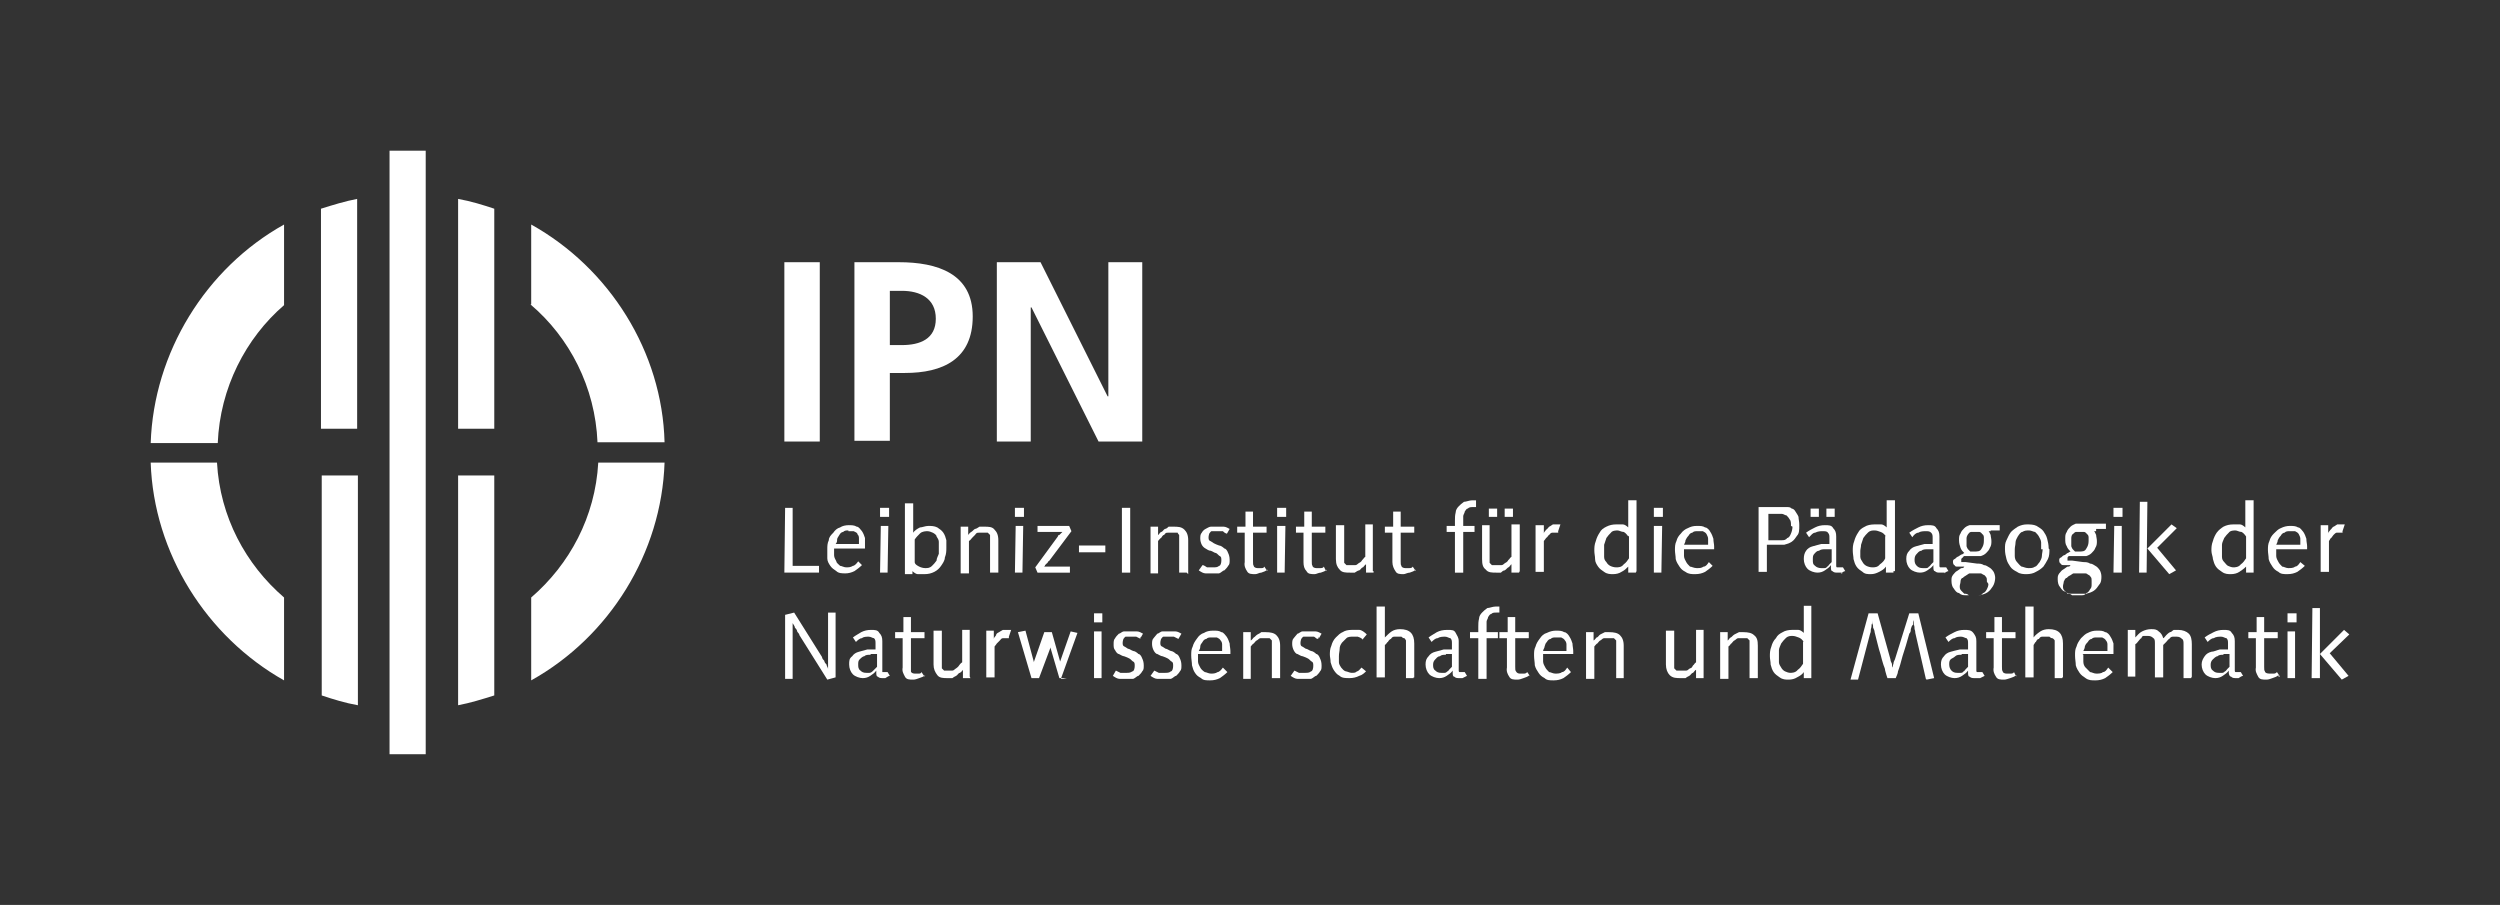 <?xml version="1.0" encoding="UTF-8"?>
<svg id="svg1284" xmlns="http://www.w3.org/2000/svg" xmlns:svg="http://www.w3.org/2000/svg" xmlns:sodipodi="http://sodipodi.sourceforge.net/DTD/sodipodi-0.dtd" xmlns:rdf="http://www.w3.org/1999/02/22-rdf-syntax-ns#" xmlns:inkscape="http://www.inkscape.org/namespaces/inkscape" xmlns:dc="http://purl.org/dc/elements/1.1/" xmlns:cc="http://creativecommons.org/ns#" version="1.1" viewBox="0 0 331.8 120.1">
  <rect x="0" y="0" width="331.8" height="120.1" fill="#333333" stroke="none"/>
  <!-- Generator: Adobe Illustrator 29.2.1, SVG Export Plug-In . SVG Version: 2.1.0 Build 116)  -->
  <defs>
    <style>
      .st0 {
        fill: #fff;
        fill-rule: evenodd;
      }

      .st1 {
        display: none;
      }
    </style>
  </defs>
  <g id="Symbols">
    <g id="CD_x2F_Logo-Wort-Bild-Marke-blau">
      <g id="Group">
        <g id="schriftzug">
          <polygon id="Fill-10" class="st0" points="105.2 67.4 105.2 75.1 108.7 75.1 108.7 76 104.1 76 104.2 67.4 105.2 67.4"/>
          <path id="Combined-Shape" class="st0" d="M112.6,69.7c.4,0,.8,0,1.1.2.3,0,.5.4.7.6.2.3.3.6.4.9v1.4h-4.1v.9c0,.3.2.6.3.8,0,.2.3.4.5.6.2,0,.5.2.8.2s.6,0,.9-.2c.2,0,.5-.3.7-.6l.5.5c-.3.3-.7.6-1,.8-.4.2-.8.3-1.2.3s-.9,0-1.2-.3c-.3-.2-.6-.4-.8-.7-.2-.3-.4-.6-.4-1s0-.8,0-1.2,0-.8.2-1.2c0-.4.3-.7.6-1,.2-.3.5-.6.9-.7.3-.2.7-.3,1.2-.3ZM112.6,70.4c-.3,0-.5,0-.7.2-.2,0-.4.2-.5.4s-.3.4-.3.6,0,.4-.2.6h3.1v-.7c0-.2,0-.4-.2-.6,0-.2-.3-.3-.5-.4-.2,0-.4,0-.7,0Z"/>
          <polygon id="Path" class="st0" points="116.8 68.6 118 68.6 118 67.4 116.8 67.4 116.8 68.6"/>
          <polygon id="polygon1176" class="st0" points="116.9 69.8 116.8 76 117.8 76 117.9 69.8 116.9 69.8"/>
          <path id="Fill-14" class="st0" d="M125.6,72.7c0,.4,0,.8-.2,1.3,0,.4-.3.8-.5,1.1s-.5.6-.9.8-.8.3-1.3.3-.7,0-.9,0c-.2,0-.5-.2-.7-.4v.4h-1v-9.4h1.1v3.9c.2-.3.5-.5.9-.7.3,0,.7-.2,1.1-.2s.8,0,1.2.2c.3.2.6.4.8.7.2.3.3.6.4,1,0,.4,0,.8,0,1.2M124.6,72.7v-.8c0-.3-.2-.5-.3-.7,0-.2-.3-.4-.5-.5s-.5-.2-.7-.2-.7,0-1,.3-.5.5-.7.8v3c0,.3.4.5.6.6s.5.2.8.2.6,0,.9-.3c.2-.2.4-.4.6-.7,0-.3.2-.6.3-.9,0-.3,0-.6,0-.9"/>
          <path id="Fill-16" class="st0" d="M132.4,76h-1v-5c0,0-.2-.2-.3-.3,0,0-.2,0-.3,0h-.4c-.2,0-.4,0-.5,0-.2,0-.3,0-.5.3,0,0-.3.3-.4.4,0,0-.2.3-.4.4v4.3h-1.1v-6.2h1v1.1c0,0,.2-.3.4-.4s.3-.3.5-.4c.2,0,.4-.2.6-.3h.6c.6,0,1.1,0,1.4.4.3.3.5.7.5,1.4v4.5-.2Z"/>
          <polygon id="polygon1180" class="st0" points="134.7 68.6 135.9 68.6 135.9 67.4 134.7 67.4 134.7 68.6"/>
          <polygon id="polygon1182" class="st0" points="134.8 69.8 134.7 76 135.7 76 135.8 69.8 134.8 69.8"/>
          <path id="Fill-20" class="st0" d="M139.1,74.5s0,.2-.2.3c0,0,0,0-.2.2,0,0,0,.2-.2.2h3.5v.8h-4.3l-.3-.7,3-4.1s0-.2.2-.2c0,0,0,0,.2-.2,0,0,0,0,.2-.2h-3.3v-.8h4.2l.3.7-3,4h0Z"/>
          <polygon id="Fill-22" class="st0" points="143.2 73.3 146.7 73.3 146.7 72.4 143.2 72.4 143.2 73.3"/>
          <polygon id="Fill-23" class="st0" points="148.9 67.4 148.9 76 150 76 150 67.4 148.9 67.4"/>
          <path id="Fill-24" class="st0" d="M157.5,76h-1v-5c0,0-.2-.2-.2-.3-.1,0-.2,0-.4,0h-.3c-.2,0-.4,0-.6,0-.2,0-.3,0-.5.3-.2,0-.3.3-.4.4-.1,0-.3.3-.4.4v4.3h-1v-6.2h1v1.1c.1,0,.2-.3.4-.4.2,0,.3-.3.5-.4.2,0,.4-.2.5-.3h.6c.6,0,1.1,0,1.5.4.3.3.5.7.5,1.4v4.5l-.2-.2Z"/>
          <path id="Fill-26" class="st0" d="M162.8,70.8c-.2,0-.4-.2-.5-.3h-1.1c-.1,0-.3,0-.4,0-.1,0-.2.2-.3.3,0,0-.1.3-.1.5s0,.4.2.5c.1,0,.3.2.5.3s.4.2.7.3c.2,0,.5.2.7.4.2,0,.4.3.5.6.1.2.2.5.2.9s0,.6-.2.8c-.1.2-.3.4-.5.6-.2,0-.4.3-.7.4-.2,0-.5,0-.8,0s-.7,0-1,0c-.3,0-.6-.2-.9-.4l.5-.7c.2,0,.4.2.6.3.2,0,.5,0,.8,0s.6,0,.8-.2c.2,0,.3-.4.3-.7s0-.5-.2-.6c-.1,0-.3-.3-.5-.4-.2,0-.4-.2-.7-.3-.3,0-.5-.2-.7-.3s-.4-.3-.5-.5-.2-.5-.2-.8,0-.6.2-.8c.1-.2.3-.4.5-.5s.5-.3.7-.3h.8c.3,0,.5,0,.9,0,.3,0,.6.2.8.3l-.4.7v-.4Z"/>
          <path id="Fill-28" class="st0" d="M168.2,75.6c-.2.2-.5.3-.8.4-.3,0-.5.2-.8.2-.5,0-.9,0-1.1-.4-.2-.3-.4-.7-.3-1.2v-3.9h-1v-.8h1.1v-2h1v2h1.8v.8h-1.8v3.8c0,.3,0,.5.1.6,0,.2.3.3.5.3s.3,0,.5,0c.2,0,.3,0,.4-.2l.4.6h0Z"/>
          <polygon id="polygon1190" class="st0" points="169.5 68.6 170.7 68.6 170.7 67.4 169.5 67.4 169.5 68.6"/>
          <polygon id="polygon1192" class="st0" points="169.5 69.8 169.5 76 170.5 76 170.6 69.8 169.5 69.8"/>
          <path id="Fill-32" class="st0" d="M176.1,75.6c-.2.2-.5.3-.8.4-.3,0-.6.2-.8.2-.5,0-.9,0-1.1-.4-.3-.3-.4-.7-.4-1.2v-3.9h-1v-.8h1.1v-2h1v2h1.8v.8h-1.8v3.8c0,.3,0,.5.1.6,0,.2.3.3.5.3s.3,0,.5,0c.2,0,.4,0,.5-.2l.3.6h0Z"/>
          <path id="Fill-34" class="st0" d="M182.3,76h-1v-1.1c-.1,0-.3.3-.4.4-.2,0-.3.3-.5.4-.2,0-.4.2-.6.3-.2,0-.4,0-.6,0-.6,0-1.1,0-1.4-.4-.3-.3-.5-.7-.5-1.4v-4.5h1.1v5c0,0,.2.2.3.3.1,0,.2,0,.4,0h.8c.2,0,.3-.2.5-.3s.3-.2.4-.4c.1,0,.2-.3.4-.4v-4.3h1v6.2h.1Z"/>
          <path id="Fill-36" class="st0" d="M187.9,75.6c-.2.2-.5.3-.8.4-.3,0-.6.2-.8.2-.5,0-.9,0-1.1-.4-.2-.3-.4-.7-.4-1.2v-3.9h-1v-.8h1.1v-2h1v2h1.8v.8h-1.8v3.8c0,.3,0,.5.1.6,0,.2.3.3.5.3s.3,0,.5,0c.2,0,.4,0,.5-.2l.4.6h0Z"/>
          <path id="Fill-38" class="st0" d="M195.9,67.3h-.4c-.3,0-.5,0-.7.2-.2,0-.3.3-.4.4,0,.2-.2.4-.2.6v1.3h1.5v.8h-1.5v5.4h-1.1v-5.4h-1.1v-.8h1.1v-.7c0-.4,0-.7.1-1.1,0-.3.2-.6.4-.8s.4-.4.7-.6c.3,0,.7-.2,1.1-.2h.5v.8h0Z"/>
          <path id="Fill-40" class="st0" d="M201.6,76h-1v-1.1c-.1,0-.2.3-.4.4-.1,0-.3.3-.5.4-.2,0-.4.2-.5.3-.2,0-.4,0-.6,0-.6,0-1.1,0-1.4-.4-.4-.3-.5-.7-.5-1.4v-4.5h1v5c0,0,.2.2.3.3.1,0,.2,0,.4,0h.9c.2,0,.3-.2.5-.3s.3-.2.4-.4c.1,0,.2-.3.4-.4v-4.3h1.1v6.2h0ZM197.6,68.6h1.1v-1.1h-1.1v1.1ZM199.7,68.6h1.1v-1.1h-1.1v1.1Z"/>
          <path id="Fill-42" class="st0" d="M206.9,70.7h-.4c-.2,0-.3,0-.5,0-.2,0-.3.2-.4.3-.1,0-.2.3-.4.4,0,0-.2.3-.3.4v4.1h-1.1v-6.2h1.1v1.1c0-.2.2-.3.3-.5.1,0,.3-.3.4-.4.1,0,.3-.2.5-.3.2,0,.3,0,.5,0h.5l-.3.9v.2Z"/>
          <path id="Fill-44" class="st0" d="M217.1,76h-1v-.8c-.3.3-.5.5-.9.7-.3.2-.7.3-1.1.3s-.8,0-1.2-.3c-.3-.2-.6-.4-.8-.7s-.4-.6-.4-1-.1-.7-.1-1.1,0-.8.2-1.3c.1-.4.3-.8.5-1.1.2-.4.5-.6.9-.8s.8-.3,1.3-.3.7,0,.9,0c.2,0,.5.2.7.4v-3.6h1.1v9.4h0ZM216.1,71.2c-.2-.3-.4-.5-.6-.6-.3,0-.6-.2-.8-.2s-.7,0-.9.3c-.2.2-.4.4-.6.7-.1.3-.2.6-.3.9v1.6c0,.3.1.5.3.7.1.2.3.4.5.5s.5.2.8.2.7,0,1-.4c.3-.2.5-.5.7-.8v-3h0Z"/>
          <polygon id="polygon1201" class="st0" points="219.5 68.6 220.7 68.6 220.7 67.4 219.5 67.4 219.5 68.6"/>
          <polygon id="polygon1203" class="st0" points="219.5 69.8 219.5 76 220.5 76 220.6 69.8 219.5 69.8"/>
          <path id="Fill-48" class="st0" d="M223.5,72.9v.9c0,.3.2.6.3.8s.3.4.5.6c.2,0,.5.2.9.2s.6,0,.9-.2c.3,0,.5-.3.7-.6l.5.5c-.3.3-.7.6-1,.8-.4.2-.8.3-1.3.3s-.9,0-1.3-.3c-.4-.2-.6-.4-.8-.7s-.4-.6-.5-1c0-.4-.1-.8-.1-1.2s0-.8.2-1.2c.1-.4.3-.7.6-1,.2-.3.6-.6.9-.7.4-.2.7-.3,1.2-.3s.8,0,1.1.2c.3,0,.6.4.7.6.2.3.3.6.4.9,0,.4.1.7.1,1v.4h-4.1.1ZM226.7,72.2v-.7c0-.2-.1-.4-.2-.6-.1-.2-.3-.3-.5-.4-.2,0-.4,0-.7,0s-.5,0-.7.2c-.2,0-.4.2-.5.4-.2.2-.3.4-.4.6,0,.2-.1.4-.2.6h3.2,0Z"/>
          <path id="Fill-50" class="st0" d="M238.8,69.8c0,.5,0,1-.3,1.3-.2.3-.4.6-.7.8s-.6.3-1,.4c-.3,0-.7,0-1.1,0h-1.2v3.6h-1.1v-8.6h3.8c.2,0,.4,0,.6.2.2,0,.4.2.5.4s.3.4.4.7c0,.3.1.6.1,1M237.7,69.8c0-.4,0-.7-.2-.9-.1-.2-.3-.4-.4-.5-.2,0-.4-.2-.6-.2h-1.8v3.5h1.8c.2,0,.5,0,.7-.3.2,0,.4-.3.5-.6.1-.2.2-.6.2-.9"/>
          <path id="Fill-52" class="st0" d="M244.5,76c-.2,0-.4,0-.6,0-.3,0-.5,0-.7-.2-.2,0-.2-.3-.2-.6v-.2c-.2.3-.5.5-.8.7s-.6.3-1,.3-1-.2-1.3-.5-.5-.8-.5-1.3.1-.8.3-1.1.5-.5.9-.6.7-.2,1.1-.3c.4,0,.8,0,1.1,0v-.8c0-.3,0-.5-.2-.7-.1-.2-.4-.2-.7-.2s-.6,0-1,.2c-.3,0-.5.3-.8.6l-.4-.6c.4-.3.8-.5,1.2-.7s.8-.3,1.3-.3.9,0,1.1.4c.3.3.4.6.4,1.1v3.9s0,.2.1.2h.5s.2,0,.3,0l.3.5c-.2,0-.4.2-.6.3h.2ZM240.3,68.6h1.1v-1.1h-1.1v1.1ZM242.2,72.9c-.3,0-.5,0-.8.2-.3,0-.5.3-.6.4-.2.2-.2.4-.2.8s0,.6.3.8c.2.2.5.3.8.3h.4c.1,0,.3,0,.4-.2.1,0,.2-.2.3-.3s.2-.2.3-.3v-1.7h-.9ZM242.4,68.6h1.1v-1.1h-1.1v1.1Z"/>
          <path id="Fill-54" class="st0" d="M251.3,76h-1v-.8c-.2.3-.5.5-.9.7s-.7.3-1.1.3-.8,0-1.1-.3c-.3-.2-.6-.4-.8-.7s-.3-.6-.4-1c0-.3-.1-.7-.1-1.1s0-.8.2-1.3c.1-.4.3-.8.5-1.1.2-.4.5-.6.9-.8.3-.2.8-.3,1.3-.3s.7,0,.9,0c.2,0,.5.2.7.4v-3.6h1.1v9.4h-.2ZM250.3,71.2c-.2-.3-.4-.5-.7-.6s-.5-.2-.8-.2-.6,0-.9.3c-.2.2-.4.4-.6.7-.1.3-.2.6-.3.9,0,.3-.1.6-.1.8v.8c0,.3.2.5.3.7s.3.4.5.5.5.2.8.2.7,0,1-.4c.3-.2.6-.5.7-.8v-3h.1Z"/>
          <path id="Fill-56" class="st0" d="M258.1,76c-.2,0-.4,0-.6,0-.3,0-.5,0-.7-.2-.2,0-.2-.3-.2-.6v-.2c-.2.3-.5.5-.8.7s-.6.3-1,.3-1-.2-1.3-.5-.5-.8-.5-1.3.1-.8.4-1.1c.2-.3.5-.5.9-.6s.7-.2,1.1-.3c.4,0,.8,0,1.1,0v-.8c0-.3,0-.5-.2-.7s-.4-.2-.7-.2-.7,0-1,.2c-.3,0-.6.3-.8.6l-.4-.6c.4-.3.8-.5,1.2-.7s.8-.3,1.3-.3.9,0,1.1.4c.3.3.4.6.4,1.1v3.9s0,.2.1.2h.5s.2,0,.3,0l.3.5c-.2,0-.4.2-.6.3M255.8,72.9c-.3,0-.6,0-.8.2-.3,0-.5.3-.6.4-.2.2-.3.4-.3.8s.1.6.3.8.4.3.8.3.3,0,.4,0,.3,0,.4-.2c.1,0,.2-.2.3-.3,0,0,.2-.2.3-.3v-1.7h-.8"/>
          <path id="Fill-58" class="st0" d="M264.2,70.5h-.3c.1,0,.2.3.3.5,0,.2.1.5.1.8s0,.6-.2.9c-.1.3-.3.5-.5.7s-.4.3-.7.4c-.3,0-.6,0-.9,0h-.6c-.2,0-.3,0-.5,0h-.2c0,0-.1,0-.2.2,0,0-.1,0-.2.2v.4h.2c0,0,.1,0,.2,0h.2l1.5.2c.3,0,.6,0,.9.2.3,0,.5.2.7.3s.4.3.6.6c.1.2.2.5.2.8s-.1.8-.3,1.1-.4.6-.7.8-.6.3-1,.4c-.4,0-.7,0-1,0h-.9c-.3,0-.6,0-.9-.3-.3,0-.5-.3-.7-.6-.2-.2-.3-.6-.3-1s0-.5.2-.8c.2-.2.3-.4.5-.5s.4-.3.6-.4c.2,0,.3,0,.4-.2h-.4c-.2,0-.3,0-.5,0-.2,0-.3,0-.4-.2-.1,0-.2-.2-.2-.4s0-.3.2-.4c.1,0,.2-.2.4-.3.1,0,.3-.2.5-.3.2,0,.3-.2.4-.2-.2-.2-.4-.4-.5-.7s-.2-.6-.2-1,0-.6.2-.9c.1-.3.3-.5.5-.7s.4-.3.7-.4c.3,0,.6,0,.8,0h.4c.2,0,.3,0,.5,0h2.3v.7h-1.2ZM263.7,77.1c0-.2,0-.4-.1-.5,0,0-.2-.3-.3-.3s-.3-.2-.4-.2-.3,0-.4,0h-1.1c-.1,0-.3.2-.5.3s-.3.2-.4.3c-.2,0-.3.3-.3.5s-.1.4-.1.6,0,.4.2.6c0,0,.3.3.4.4.2,0,.4,0,.6.2h1.3c.2,0,.4,0,.6-.3.2,0,.4-.3.5-.5s.2-.4.2-.7l-.2-.3ZM263.3,71.8v-.5c0,0,0-.3-.2-.4,0,0-.2-.3-.4-.3-.1,0-.3,0-.6,0s-.4,0-.5,0c-.2,0-.3.2-.4.3,0,0-.2.3-.2.5v1.1c0,0,.1.3.2.4,0,0,.2.2.3.3.2,0,.3,0,.5,0,.5,0,.8,0,1-.4.2-.3.3-.6.3-1h0Z"/>
          <path id="Fill-60" class="st0" d="M272,72.9c0,.4,0,.9-.2,1.3-.2.4-.4.7-.6,1-.3.3-.6.5-1,.7-.3.2-.8.3-1.2.3s-.9,0-1.3-.3c-.4-.2-.7-.4-.9-.7s-.4-.6-.5-1-.2-.8-.2-1.3,0-.8.2-1.2.3-.7.6-1.1c.3-.3.6-.5.9-.7.4-.2.8-.3,1.2-.3s.9,0,1.3.2c.3.2.7.4.9.7s.4.6.5,1,.2.8.2,1.3M270.9,72.9v-.9c0-.3-.2-.6-.3-.8s-.3-.4-.5-.6c-.2,0-.5-.2-.8-.2s-.6,0-.9.2c-.2,0-.4.3-.6.6-.1.2-.3.5-.3.8s-.1.6-.1.9v.9c0,.3.1.6.3.8s.3.4.6.6c.2,0,.5.2.9.2s.6,0,.9-.2c.2,0,.4-.4.6-.6.1-.2.3-.5.3-.8s.1-.6.1-.9"/>
          <path id="Fill-62" class="st0" d="M278.2,70.5h-.3c.1,0,.2.3.3.5,0,.2.1.5.1.8s0,.6-.2.9c-.1.3-.3.5-.5.7s-.4.3-.7.4c-.3,0-.6,0-.9,0h-.6c-.2,0-.3,0-.4,0,0,0-.1,0-.2,0,0,0-.2,0-.2,0,0,0-.1,0-.2.2v.4s.1,0,.2,0h.4l1.5.2c.3,0,.6,0,.9.2.3,0,.5.2.7.3s.4.3.6.6c.1.2.2.5.2.8s0,.8-.3,1.1c-.2.3-.4.6-.7.8-.3.2-.6.3-1,.4-.4,0-.7,0-1,0h-.9c-.3,0-.6,0-.9-.3-.3,0-.5-.3-.7-.6-.2-.2-.3-.6-.3-1s0-.5.2-.8c.2-.2.3-.4.5-.5s.4-.3.6-.4c.2,0,.3,0,.4-.2h-.4c-.2,0-.3,0-.5,0-.2,0-.3,0-.4-.2-.1,0-.2-.2-.2-.4s0-.3.2-.4c.1,0,.2-.2.4-.3.2,0,.3-.2.5-.3.1,0,.3-.2.4-.2-.2-.2-.4-.4-.5-.7-.2-.3-.2-.6-.2-1s0-.6.2-.9c.1-.3.3-.5.5-.7s.5-.3.7-.4c.2,0,.5,0,.8,0h.4c.2,0,.3,0,.5,0h2.3v.7h-1.3ZM277.6,77.1c0-.2,0-.4-.1-.5,0,0-.2-.3-.3-.3s-.2-.2-.4-.2-.3,0-.5,0h-1.1c-.1,0-.3.2-.5.3-.1,0-.3.2-.4.3-.2,0-.3.3-.4.5,0,.2-.1.4-.1.6s0,.4.2.6c.1,0,.3.3.4.4.2,0,.4,0,.6.2h1.3c.2,0,.4,0,.6-.3.2,0,.4-.3.5-.5.2-.2.2-.4.2-.7h0v-.3ZM277.2,71.8v-.5c0,0,0-.3-.2-.4,0,0-.2-.3-.4-.3-.1,0-.3,0-.6,0s-.4,0-.5,0c-.1,0-.3.2-.4.3-.1,0-.2.3-.2.5v1.1c0,0,.1.3.2.4,0,0,.2.2.3.3.2,0,.3,0,.5,0,.5,0,.8,0,1-.4.2-.3.3-.6.3-1h0Z"/>
          <polygon id="polygon1213" class="st0" points="280.5 68.6 281.7 68.6 281.7 67.4 280.5 67.4 280.5 68.6"/>
          <polygon id="polygon1215" class="st0" points="280.6 69.8 280.5 76 281.6 76 281.6 69.8 280.6 69.8"/>
          <polygon id="polygon1217" class="st0" points="284.9 76 283.9 76 284 66.6 285 66.6 284.9 76"/>
          <polygon id="polygon1219" class="st0" points="287.9 76.2 285 72.8 288.2 69.6 288.9 70.1 286.3 72.7 288.8 75.7 287.9 76.2"/>
          <path id="Fill-67" class="st0" d="M299.1,76h-1v-.8c-.3.3-.6.5-.9.7s-.7.3-1.1.3-.8,0-1.2-.3c-.3-.2-.6-.4-.8-.7-.2-.3-.3-.6-.4-1,0-.3-.2-.7-.2-1.1s0-.8.2-1.3c.1-.4.3-.8.5-1.1.3-.4.6-.6.9-.8.4-.2.8-.3,1.3-.3s.7,0,.9,0c.2,0,.5.2.7.4v-3.6h1.1v9.4h0ZM298.1,71.2c-.2-.3-.4-.5-.6-.6-.3,0-.6-.2-.8-.2s-.7,0-.9.3c-.2.2-.4.4-.6.7-.1.3-.3.6-.3.9v1.6c0,.3.1.5.3.7.2.2.3.4.5.5s.5.2.7.2.7,0,1-.4c.3-.2.5-.5.7-.8v-3h0Z"/>
          <path id="Fill-69" class="st0" d="M302.1,72.9v.9c0,.3.2.6.3.8.1.2.3.4.5.6.2,0,.5.2.8.2s.7,0,.9-.2c.3,0,.5-.3.7-.6l.6.5c-.3.3-.7.6-1,.8-.4.2-.8.3-1.3.3s-.9,0-1.2-.3c-.4-.2-.6-.4-.8-.7-.2-.3-.4-.6-.5-1,0-.4-.1-.8-.1-1.2s0-.8.2-1.2c.1-.4.3-.7.6-1,.3-.3.6-.6.9-.7.4-.2.8-.3,1.2-.3s.8,0,1.1.2c.3,0,.5.4.7.6.2.3.3.6.4.9,0,.4.1.7.1,1v.4h-4.1ZM305.3,72.2v-.7c0-.2-.1-.4-.2-.6-.1-.2-.3-.3-.5-.4-.2,0-.4,0-.7,0s-.5,0-.7.2c-.2,0-.4.2-.5.4-.2.2-.3.4-.4.6,0,.2-.1.4-.2.6h3.2Z"/>
          <path id="Fill-71" class="st0" d="M311,70.7h-.4c-.2,0-.4,0-.5,0-.1,0-.3.2-.4.3s-.2.3-.3.4c-.1,0-.2.3-.3.4v4.1h-1.1v-6.2h1v1.1c0-.2.2-.3.3-.5.1,0,.2-.3.4-.4.1,0,.3-.2.5-.3.2,0,.3,0,.5,0h.5l-.3.9v.2Z"/>
          <path id="Fill-73" class="st0" d="M110.9,89.9l-1.1.3-3.7-5.9c0-.2-.2-.3-.3-.5,0-.2-.2-.4-.3-.5,0-.2-.2-.4-.3-.6v7.4h-1v-8.5l1.2-.3,3.7,5.9c0,.2.2.4.3.5,0,.2.2.4.3.5,0,.2.2.4.2.6v-7.5h1v8.5h0Z"/>
          <path id="Fill-75" class="st0" d="M117.8,90c-.2,0-.4,0-.6,0-.3,0-.5,0-.7-.2-.2,0-.2-.3-.2-.6v-.2c-.2.3-.5.5-.8.7s-.6.3-1,.3-1-.2-1.3-.5-.5-.8-.5-1.3,0-.8.4-1.1c.2-.3.5-.5.9-.6s.7-.2,1.1-.3c.4,0,.8,0,1.1,0v-.8c0-.3,0-.5-.2-.7-.2,0-.4-.2-.7-.2s-.7,0-.9.2c-.3,0-.6.3-.8.5l-.4-.6c.4-.3.8-.5,1.1-.7.4-.2.8-.3,1.3-.3s.9,0,1.1.4c.3.3.4.6.4,1.1v3.9s0,.2,0,.2h.5s.2,0,.2,0l.3.5c-.2,0-.4.2-.6.3M115.5,86.9c-.3,0-.6,0-.8.2-.2,0-.5.3-.6.4-.2.2-.2.4-.2.7s0,.6.3.8c.2.2.4.3.8.3h.4c0,0,.2,0,.4-.2,0,0,.2-.2.3-.3,0,0,.2-.2.3-.3v-1.7h-.8"/>
          <path id="Fill-77" class="st0" d="M122.8,89.6c-.2.2-.5.3-.8.4s-.5.2-.8.2c-.5,0-.9,0-1.1-.4s-.4-.7-.3-1.2v-3.9h-1v-.8h1.1v-2h1v2h1.8v.8h-1.8v3.8c0,.3,0,.5,0,.6,0,.2.3.3.5.3s.3,0,.5,0c.2,0,.3,0,.4-.2l.4.6h0Z"/>
          <path id="Fill-79" class="st0" d="M128.8,90h-1v-1.1c0,0-.2.3-.4.4-.2,0-.3.3-.5.4s-.4.2-.5.3c-.2,0-.4,0-.6,0-.6,0-1.1,0-1.4-.4s-.5-.8-.5-1.4v-4.5h1.1v5c0,0,.2.2.3.3,0,0,.2,0,.3,0h.8c.2,0,.3-.2.5-.3,0,0,.3-.2.4-.4,0,0,.2-.3.4-.4v-4.3h1v6.2h0Z"/>
          <path id="Fill-81" class="st0" d="M134,84.7h-.4c0,0-.3,0-.5,0-.2,0-.3.2-.4.3l-.4.4c0,0-.2.3-.3.4v4.1h-1.1v-6.2h1v1.1c0-.2.2-.3.3-.5,0-.2.2-.3.4-.4,0,0,.3-.2.5-.3.2,0,.4,0,.6,0h.5l-.3.9v.2Z"/>
          <path id="Fill-83" class="st0" d="M141.6,90h-1l-1.2-4.1v-1.2c0,0,0,.3,0,.5v.4c0,0,0,.3,0,.4l-1.5,4h-1l-1.8-6.1,1-.2,1.1,4.1c0,0,0,.3,0,.5v.8c0,0,0-.3,0-.4v-.4c0,0,0-.3,0-.4l1.4-4h1l1.1,3.9c0,.2,0,.3,0,.5,0,.2,0,.3,0,.4v.4-.4c0,0,0-.3,0-.4,0,0,0-.3,0-.5l1.4-4,.9.2-2.2,6.1h.3Z"/>
          <polygon id="polygon1230" class="st0" points="145.2 82.6 146.3 82.6 146.3 81.4 145.2 81.4 145.2 82.6"/>
          <polygon id="polygon1232" class="st0" points="145.2 83.8 145.2 90 146.2 90 146.2 83.8 145.2 83.8"/>
          <path id="Fill-87" class="st0" d="M151.4,84.8l-.6-.3h-1c-.2,0-.3,0-.4,0-.1,0-.2.2-.3.3,0,0-.1.3-.1.5s0,.4.2.5c.1,0,.3.2.5.3.2,0,.4.2.7.3.2,0,.5.2.7.4.2,0,.4.3.5.6.1.2.2.5.2.9s0,.6-.2.8c-.1.2-.3.4-.5.6-.2,0-.4.3-.7.4-.3,0-.5,0-.8,0s-.7,0-1,0c-.3,0-.6-.2-.9-.4l.4-.7.6.3c.2,0,.5,0,.8,0s.5,0,.8-.2c.2,0,.3-.4.3-.7s0-.5-.2-.6c-.1,0-.3-.3-.5-.4s-.4-.2-.7-.3c-.2,0-.5-.2-.7-.3-.2,0-.4-.3-.5-.5-.2-.2-.2-.5-.2-.8s0-.6.2-.8c.1-.2.3-.4.5-.6.2,0,.4-.3.7-.3h.8c.3,0,.6,0,.9,0,.3,0,.6.2.8.3l-.4.7v-.3Z"/>
          <path id="Fill-89" class="st0" d="M156.4,84.8l-.6-.3h-1c-.2,0-.3,0-.4,0-.1,0-.2.2-.3.3,0,0-.1.3-.1.5s0,.4.2.5c.1,0,.3.2.5.3.2,0,.4.2.7.3.2,0,.5.2.7.4.2,0,.4.3.5.6.1.2.2.5.2.9s0,.6-.2.8c-.1.2-.3.4-.5.6-.2,0-.4.3-.7.4-.3,0-.5,0-.8,0s-.7,0-1,0c-.3,0-.6-.2-.9-.4l.5-.7.6.3c.2,0,.5,0,.8,0s.6,0,.8-.2c.2,0,.3-.4.3-.7s0-.5-.2-.6c-.1,0-.3-.3-.5-.4s-.4-.2-.7-.3c-.2,0-.5-.2-.7-.3-.2,0-.4-.3-.5-.5s-.2-.5-.2-.8,0-.6.2-.8c.2-.2.3-.4.5-.6.2,0,.4-.3.7-.3h.8c.3,0,.6,0,.9,0,.3,0,.6.2.8.3l-.4.7v-.3Z"/>
          <path id="Fill-91" class="st0" d="M159,86.9v.9c0,.3.2.6.3.8.1.2.3.4.6.6.2,0,.5.2.8.2s.6,0,.9-.2c.2,0,.5-.3.7-.6l.6.6c-.3.3-.7.6-1,.8-.4.2-.8.3-1.3.3s-.9,0-1.2-.3c-.4-.2-.6-.4-.8-.7-.2-.3-.3-.6-.4-1,0-.4-.1-.8-.1-1.3s0-.8.2-1.2c.1-.4.3-.7.6-1.1.2-.3.5-.6.9-.7.3-.2.7-.3,1.2-.3s.8,0,1.1.2c.3,0,.5.4.7.6.2.3.3.6.4.9,0,.3.1.7.1,1v.4h-4.3ZM162.2,86.2v-.7c0-.2-.1-.4-.2-.5-.1-.2-.3-.3-.5-.4-.2,0-.4,0-.7,0s-.5,0-.7.2c-.2,0-.4.2-.5.4-.1.2-.3.3-.3.6s-.1.4-.2.6h3.2-.1Z"/>
          <path id="Fill-93" class="st0" d="M169.8,90h-1v-5c0,0-.2-.2-.3-.3,0,0-.2,0-.3,0h-.4c-.2,0-.4,0-.5,0-.2,0-.3.2-.5.3-.1,0-.3.3-.4.4-.1,0-.3.3-.4.4v4.3h-1v-6.2h1v1.1c.1,0,.3-.3.4-.4.1,0,.3-.3.5-.4s.4-.2.5-.3h.6c.6,0,1.1.1,1.4.4.3.3.5.7.5,1.4v4.5-.2Z"/>
          <path id="Fill-95" class="st0" d="M174.9,84.8c-.2,0-.3-.2-.5-.3h-1c-.1,0-.3,0-.4,0-.1,0-.2.2-.3.3,0,0-.1.3-.1.5s0,.4.2.5c.1,0,.3.2.5.3.2,0,.4.2.7.3.2,0,.5.2.7.4.2,0,.4.3.5.6.1.2.2.5.2.9s0,.6-.2.8c-.1.2-.3.4-.5.6-.2,0-.4.3-.7.4-.3,0-.5,0-.8,0s-.7,0-1,0c-.3,0-.6-.2-.9-.4l.5-.7.6.3c.2,0,.5,0,.8,0s.6,0,.8-.2c.2,0,.3-.4.3-.7s0-.5-.2-.6c-.1,0-.3-.3-.5-.4s-.4-.2-.7-.3c-.2,0-.5-.2-.7-.3-.2,0-.4-.3-.5-.5s-.2-.5-.2-.8,0-.6.2-.8c.2-.2.3-.4.5-.6.2,0,.4-.3.7-.3h.8c.3,0,.6,0,.9,0,.3,0,.6.2.8.3l-.4.7v-.3Z"/>
          <path id="Fill-97" class="st0" d="M180.9,84.9c-.2-.2-.4-.3-.7-.4-.2,0-.5,0-.7,0s-.6,0-.8.2-.4.4-.6.6c-.2.3-.3.5-.3.8s-.1.6-.1,1v.8c0,.3.2.5.3.7.2.2.3.4.6.5.2,0,.5.2.8.2s.5,0,.7-.2c.2,0,.4-.3.6-.5l.6.5c-.2.2-.5.5-.9.6-.4.2-.8.3-1.3.3s-1,0-1.3-.3c-.4-.2-.6-.5-.8-.8s-.3-.7-.4-1c0-.4-.1-.7-.1-1s0-.8.2-1.2c.1-.4.3-.8.6-1.1.3-.3.6-.6.9-.7.3-.2.7-.3,1.2-.3h1c.3,0,.7.3,1,.6l-.5.6v.2Z"/>
          <path id="Fill-99" class="st0" d="M187.6,90h-1v-5c0,0-.1-.2-.2-.3-.1,0-.2,0-.4-.2h-.4c-.2,0-.4,0-.5,0-.2,0-.3,0-.5.3-.1,0-.3.2-.4.4-.1,0-.2.3-.4.4v4.3h-1.1v-9.4h1.1v4.1c.3-.3.6-.6.9-.8.3-.2.7-.3,1.1-.3,1.3,0,1.9.6,1.9,1.9v4.5h-.1Z"/>
          <path id="Fill-101" class="st0" d="M194.3,90c-.2,0-.4,0-.6,0-.3,0-.5,0-.7-.2-.2,0-.2-.3-.2-.6v-.2c-.2.3-.5.5-.8.7s-.6.3-1,.3-1-.2-1.3-.5-.5-.8-.5-1.3.1-.8.4-1.1c.2-.3.5-.5.9-.6s.7-.2,1.1-.3c.4,0,.8,0,1.1,0v-.8c0-.3,0-.5-.2-.7-.2,0-.4-.2-.7-.2s-.7,0-1,.2c-.3,0-.6.3-.8.5l-.4-.6c.4-.3.8-.5,1.1-.7.4-.2.8-.3,1.4-.3s.9,0,1.1.4.4.6.4,1.1v3.9s0,.2.1.2h.5s.2,0,.2,0l.3.5-.6.3M191.9,86.9c-.3,0-.6,0-.8.2-.3,0-.5.3-.6.4-.2.2-.3.4-.3.7s0,.6.3.8c.2.2.4.3.8.3s.3,0,.4,0,.2,0,.4-.2c.1,0,.2-.2.3-.3,0,0,.2-.2.3-.3v-1.7h-.8"/>
          <path id="Fill-103" class="st0" d="M199,81.3h-.4c-.3,0-.5,0-.7.2-.2,0-.3.3-.4.4,0,.2-.2.4-.2.6v1.4h1.5v.8h-1.5v5.4h-1.1v-5.4h-1.1v-.8h1.1v-.7c0-.4,0-.7.1-1.1,0-.3.2-.6.4-.8s.4-.4.7-.6c.3,0,.7-.2,1.1-.2h.5v.7h0Z"/>
          <path id="Fill-105" class="st0" d="M203,89.6c-.2.2-.5.3-.8.4s-.5.2-.8.2c-.5,0-.9,0-1.1-.4-.2-.3-.4-.7-.3-1.2v-3.9h-1v-.8h1.1v-2h1v2h1.8v.8h-1.8v3.8c0,.3,0,.5.1.6.1.2.3.3.5.3s.3,0,.5,0c.2,0,.3,0,.5-.2l.4.6h0Z"/>
          <path id="Fill-107" class="st0" d="M204.8,86.9v.9c0,.3.2.6.3.8.1.2.3.4.5.6.2,0,.5.2.8.2s.7,0,.9-.2c.3,0,.5-.3.7-.6l.5.6c-.3.3-.7.6-1,.8-.4.2-.8.3-1.3.3s-.9,0-1.2-.3c-.4-.2-.6-.4-.8-.7-.2-.3-.4-.6-.5-1,0-.4-.1-.8-.1-1.3s0-.8.2-1.2c.1-.4.3-.7.6-1.1.2-.3.5-.6.9-.7.4-.2.8-.3,1.2-.3s.8,0,1.1.2c.3,0,.6.4.7.6.2.3.3.6.4.9,0,.3.1.7.1,1v.4h-4.1.1ZM207.9,86.2v-.7c0-.2-.1-.4-.2-.5-.1-.2-.3-.3-.5-.4-.2,0-.4,0-.7,0s-.5,0-.7.2c-.2,0-.4.2-.5.4-.2.2-.2.3-.3.6,0,.2-.2.4-.2.6h3.2-.1Z"/>
          <path id="Fill-109" class="st0" d="M215.5,90h-1v-5c0,0-.2-.2-.3-.3-.1,0-.2,0-.4,0h-.4c-.2,0-.4,0-.5,0-.2,0-.3.2-.5.3-.1,0-.3.3-.4.4-.1,0-.3.3-.4.4v4.3h-1.1v-6.2h1v1.1c.1,0,.3-.3.4-.4.2,0,.3-.3.5-.4s.4-.2.6-.3h.6c.6,0,1.1.1,1.4.4.3.3.5.7.5,1.4v4.5-.2Z"/>
          <path id="Fill-111" class="st0" d="M226.1,90h-1v-1.1c-.1,0-.3.3-.4.4-.2,0-.3.3-.5.4s-.4.2-.5.3c-.2,0-.4,0-.6,0-.6,0-1.1,0-1.5-.4-.3-.3-.5-.8-.5-1.4v-4.5h1.1v5c0,0,.2.2.3.3.1,0,.2,0,.4,0h.9c.2,0,.3-.2.5-.3.2,0,.3-.2.4-.4.1,0,.2-.3.4-.4v-4.3h1v6.2Z"/>
          <path id="Fill-113" class="st0" d="M233.2,90h-1v-5c0,0-.2-.2-.3-.3-.1,0-.2,0-.3,0h-.4c-.2,0-.4,0-.5,0-.2,0-.3.2-.5.3-.1,0-.3.3-.4.4-.1,0-.2.3-.4.4v4.3h-1.1v-6.2h1v1.1c.1,0,.2-.3.4-.4.1,0,.3-.3.5-.4s.4-.2.6-.3h.6c.6,0,1.1.1,1.4.4.4.3.5.7.5,1.4v4.5-.2Z"/>
          <path id="Fill-115" class="st0" d="M240.4,90h-1v-.8c-.2.3-.5.5-.9.7-.3.2-.7.3-1.1.3s-.8,0-1.2-.3c-.3-.2-.6-.4-.8-.7-.2-.3-.3-.6-.4-1,0-.4-.1-.7-.1-1.1s0-.8.2-1.3c.1-.4.3-.8.6-1.1.2-.4.5-.6.9-.8.3-.2.8-.3,1.2-.3s.7,0,.9,0c.2,0,.5.2.7.4v-3.6h1v9.4h0ZM239.4,85.2c-.2-.3-.4-.5-.7-.6s-.5-.2-.8-.2-.6,0-.9.3c-.2.2-.4.4-.6.7-.1.3-.3.6-.3.9v1.6c0,.3.2.5.3.7s.3.4.5.5.5.2.7.2.7,0,1-.4c.3-.2.5-.5.7-.8v-3h.1Z"/>
          <path id="Fill-117" class="st0" d="M255.6,90.1l-1.4-6.1c0,0,0-.3-.1-.5,0-.2,0-.4-.1-.6,0-.2,0-.4-.1-.6v.6c-.2.2-.2.3-.3.6,0,.2,0,.4-.2.6-.3,1.1-.6,2.1-.9,3-.1.4-.2.7-.3,1.1-.1.3-.2.7-.3.9,0,.3-.2.6-.3.9h-1.1c-.1-.3-.2-.6-.3-1,0-.3-.2-.6-.3-1-.1-.3-.2-.7-.3-1.1-.3-.9-.5-1.9-.8-3,0-.2-.1-.4-.2-.6,0-.2,0-.4-.1-.5v-.5c0,.2,0,.4-.1.6,0,0,0,.4-.1.6,0,.2,0,.4-.1.6l-1.6,6.1h-1c0,0,2.4-8.8,2.4-8.8h1.2l1.7,6.1c0,.2.1.4.2.6,0,.2,0,.4.1.5v.4-.4c0,0,0-.3.1-.5,0-.2.1-.4.2-.6l1.9-6.1h1.2l2.1,8.6-1,.2h0Z"/>
          <path id="Fill-119" class="st0" d="M262.7,90c-.2,0-.4,0-.6,0-.3,0-.5,0-.7-.2-.2,0-.2-.3-.2-.6v-.2c-.2.3-.5.5-.8.7s-.6.3-1,.3-1-.2-1.3-.5-.5-.8-.5-1.3.1-.8.4-1.1c.2-.3.5-.5.9-.6s.7-.2,1.2-.3c.4,0,.8,0,1.1,0v-.8c0-.3,0-.5-.2-.7-.2,0-.4-.2-.7-.2s-.6,0-.9.2c-.3,0-.6.3-.8.5l-.4-.6c.4-.3.8-.5,1.2-.7s.8-.3,1.3-.3.9,0,1.2.4.4.6.4,1.1v3.9s0,.2.1.2h.5s.2,0,.2,0l.3.5-.6.3M260.3,86.9c-.3,0-.6,0-.8.2s-.5.3-.6.4c-.2.2-.2.4-.2.7s.1.6.3.8c.2.2.4.3.8.3s.3,0,.4,0,.3,0,.4-.2c.1,0,.2-.2.3-.3,0,0,.2-.2.3-.3v-1.7h-.8"/>
          <path id="Fill-121" class="st0" d="M267.6,89.6c-.2.2-.5.3-.8.4s-.6.2-.8.2c-.5,0-.9,0-1.1-.4-.2-.3-.4-.7-.3-1.2v-3.9h-1v-.8h1.1v-2h1v2h1.8v.8h-1.8v3.8c0,.3,0,.5.1.6,0,.2.3.3.5.3s.3,0,.5,0c.2,0,.4,0,.5-.2l.3.6h0Z"/>
          <path id="Fill-123" class="st0" d="M273.7,90h-1v-5c0,0-.1-.2-.3-.3-.1,0-.2,0-.4-.2h-.4c-.2,0-.4,0-.5,0-.2,0-.3,0-.5.3-.2,0-.3.2-.4.4-.1,0-.2.3-.3.4v4.3h-1.1v-9.4h1.1v4.1c.2-.3.6-.6.9-.8.3-.2.7-.3,1.1-.3,1.3,0,1.9.6,1.9,1.9v4.5h-.1Z"/>
          <path id="Fill-125" class="st0" d="M276.5,86.9v.9c0,.3.1.6.3.8.2.2.4.4.6.6.2,0,.5.2.8.2s.7,0,.9-.2c.3,0,.5-.3.7-.6l.6.6c-.3.3-.7.6-1,.8-.4.2-.8.3-1.3.3s-.9,0-1.3-.3c-.3-.2-.6-.4-.8-.7-.2-.3-.4-.6-.5-1,0-.4-.1-.8-.1-1.3s0-.8.2-1.2c.1-.4.3-.7.6-1.1.3-.3.6-.6.9-.7.4-.2.7-.3,1.2-.3s.8,0,1.1.2c.3,0,.6.4.7.6.2.3.3.6.4.9v1.4h-4.1,0ZM279.7,86.2v-.7c0-.2-.1-.4-.2-.5-.1-.2-.3-.3-.5-.4-.2,0-.4,0-.7,0s-.5,0-.7.2c-.2,0-.4.2-.5.4-.2.2-.3.3-.4.6,0,.2-.1.4-.2.6h3.2Z"/>
          <path id="Fill-127" class="st0" d="M290.8,90h-1v-4.5c0-.3,0-.6-.2-.7-.2-.2-.4-.3-.7-.3s-.3,0-.5,0c-.1,0-.3,0-.5.3-.1,0-.3.3-.4.4s-.3.3-.4.4v4.3h-1.1v-4.5c0-.3,0-.6-.2-.7-.2-.2-.4-.3-.7-.3s-.4,0-.5,0c-.2,0-.3,0-.4.3-.1,0-.3.3-.4.4s-.2.3-.4.4v4.3h-1v-6.2h1v1c.3-.3.5-.6.9-.8.4-.2.8-.3,1.2-.3s.7,0,1,.3c.3.2.5.5.6.9.1,0,.3-.3.4-.4s.3-.3.5-.4c.2,0,.3-.2.5-.3h.6c.6,0,1.1.2,1.4.5s.4.8.4,1.4v4.5-.2Z"/>
          <path id="Fill-129" class="st0" d="M297.4,90c-.2,0-.4,0-.6,0-.3,0-.5,0-.7-.2-.2,0-.3-.3-.3-.6v-.2c-.2.3-.5.5-.8.7s-.6.3-1,.3-1-.2-1.3-.5-.5-.8-.5-1.3.2-.8.4-1.1c.2-.3.5-.5.9-.6.3,0,.7-.2,1.1-.3.4,0,.8,0,1.1,0v-.8c0-.3,0-.5-.2-.7-.2,0-.4-.2-.7-.2s-.7,0-1,.2c-.3,0-.6.3-.8.5l-.4-.6c.4-.3.8-.5,1.2-.7.4-.2.8-.3,1.3-.3s.9,0,1.1.4c.3.3.4.6.4,1.1v3.9s0,.2.1.2h.5s.2,0,.2,0l.3.5c-.2,0-.4.2-.6.3M295.1,86.9c-.3,0-.6,0-.8.2-.2,0-.5.3-.6.4-.2.2-.3.4-.3.7s0,.6.3.8c.2.2.4.3.8.3h.4c.1,0,.2,0,.4-.2.1,0,.2-.2.3-.3,0,0,.2-.2.3-.3v-1.7h-.8"/>
          <path id="Fill-131" class="st0" d="M302.4,89.6c-.2.2-.5.3-.8.4s-.5.2-.8.2c-.5,0-.9,0-1.1-.4s-.4-.7-.3-1.2v-3.9h-1v-.8h1.1v-2h1v2h1.8v.8h-1.8v3.8c0,.3,0,.5.1.6,0,.2.3.3.6.3s.3,0,.5,0c.2,0,.3,0,.5-.2l.4.6h-.2Z"/>
          <polygon id="polygon1257" class="st0" points="303.6 82.6 304.8 82.6 304.8 81.4 303.6 81.4 303.6 82.6"/>
          <polygon id="polygon1259" class="st0" points="303.6 83.8 303.6 90 304.6 90 304.6 83.8 303.6 83.8"/>
          <polygon id="polygon1261" class="st0" points="307.9 90 306.8 90 306.9 80.7 307.9 80.7 307.9 90"/>
          <polygon id="polygon1263" class="st0" points="310.8 90.2 307.9 86.8 311.1 83.6 311.8 84.2 309.2 86.7 311.7 89.7 310.8 90.2"/>
        </g>
        <g id="g110" class="st1" inkscape:label="English">
          <path id="path12" class="st0" d="M104.1,75.8v-8.6h1.2v7.7h3.5v.9h-4.7Z"/>
          <path id="path14" class="st0" d="M110.9,72.7v.9c0,.2.2.6.3.8s.3.4.6.5c.2,0,.5.2.9.2s.7,0,.9-.2c.2,0,.5-.3.7-.6l.5.5c-.3.3-.7.6-1,.8-.4.2-.8.3-1.2.3s-.9,0-1.3-.2-.6-.4-.8-.7-.4-.6-.5-1c0-.4,0-.8,0-1.2s0-.8.2-1.2c0-.4.3-.7.6-1s.5-.6.9-.7c.3-.2.7-.3,1.2-.3s.8,0,1.1.2c.3.2.6.4.7.6.2.3.3.6.4.9,0,.3,0,.7,0,1v.4h-4.2,0ZM114.2,72v-.7c0-.2,0-.4-.2-.6,0-.2-.3-.3-.5-.4s-.4-.2-.7-.2-.5,0-.7.2c-.2,0-.4.2-.5.4s-.2.4-.3.6c0,.2-.2.4-.2.6h3.2-.1Z"/>
          <path id="path16" class="st0" d="M116.9,68.4v-1.2h1.2v1.2h-1.2ZM117.9,75.8h-1v-6.2h1.1v6.2h0Z"/>
          <path id="path18" class="st0" d="M125.8,72.5c0,.4,0,.8-.2,1.2,0,.4-.3.8-.5,1.1s-.5.6-.9.8-.8.3-1.3.3-.7,0-.9,0-.5-.2-.7-.4v.4h-1v-9.3h1.1v3.8c.2-.3.5-.5.9-.7.3-.2.7-.2,1.1-.2s.9,0,1.2.2c.3.2.6.4.8.7.2.3.3.6.4,1,0,.4,0,.7,0,1.1h0ZM124.7,72.5v-.8c0-.3-.2-.5-.3-.7s-.3-.4-.5-.5-.5-.2-.8-.2-.7,0-1,.3-.5.5-.7.8v3c0,.3.4.5.6.6s.5.2.8.2.7,0,.9-.3.4-.4.6-.7.2-.6.3-.9v-.9h0Z"/>
          <path id="path20" class="st0" d="M132.5,75.8h-1v-5c0,0-.2-.2-.3-.3,0,0-.2,0-.3,0h-.3c-.2,0-.4,0-.5,0-.2,0-.3.2-.5.3,0,0-.3.2-.4.4,0,0-.2.3-.4.4v4.3h-1.1v-6.2h1.1v1c0-.2.2-.3.4-.4s.3-.3.5-.4.4-.2.6-.3.4,0,.6,0c.6,0,1.1,0,1.5.4.3.3.5.7.5,1.4v4.5h-.4Z"/>
          <path id="path22" class="st0" d="M134.8,68.4v-1.2h1.2v1.2h-1.2ZM135.9,75.8h-1v-6.2h1.1v6.2h0Z"/>
          <path id="path24" class="st0" d="M139.2,74.4s0,.2-.2.2c0,0,0,.2-.2.2,0,0,0,.2-.2.2h3.4v.8h-4.4l-.3-.7,3.1-4.1s0-.2.2-.2,0,0,.2-.2c0,0,0,0,.2-.2h-3.3v-.8h4.2l.3.7-3,4h0Z"/>
          <path id="path26" class="st0" d="M148.8,75.8h-1.1v-8.6h1.2v8.6h-.1Z"/>
          <path id="path28" class="st0" d="M156.4,75.8h-1v-5c0,0-.2-.2-.3-.3-.1,0-.2,0-.3,0h-.3c-.2,0-.4,0-.5,0-.2,0-.3.2-.5.3-.1,0-.3.2-.4.4-.1,0-.2.3-.4.4v4.3h-1.1v-6.2h1.1v1c.1-.2.2-.3.4-.4s.3-.3.5-.4.4-.2.6-.3.4,0,.6,0c.6,0,1.1,0,1.5.4.3.3.5.7.5,1.4v4.5h-.4Z"/>
          <path id="path30" class="st0" d="M161.7,70.6c-.2,0-.4-.2-.6-.2h-1c-.1,0-.3,0-.4,0s-.2.2-.3.3c0,0-.1.3-.1.5s0,.4.2.5.3.2.5.3c.2,0,.4.2.7.3.2,0,.5.2.7.4s.4.3.5.6c.1.2.2.5.2.9s0,.6-.2.8c-.1.2-.3.4-.5.6s-.4.3-.7.3-.5,0-.8,0-.7,0-1,0c-.3,0-.6-.2-.9-.4l.5-.7c.2,0,.4.2.6.3.2,0,.5,0,.8,0s.6,0,.8-.2c.2,0,.3-.4.3-.7s0-.5-.2-.6c-.1-.2-.3-.3-.5-.4s-.4-.2-.7-.3c-.2,0-.5-.2-.7-.3s-.4-.3-.5-.5-.2-.5-.2-.8,0-.6.2-.8c.1-.2.3-.4.5-.6.2,0,.5-.2.7-.3h.8c.3,0,.6,0,.9,0,.3,0,.6.2.8.3l-.4.7h0v-.3Z"/>
          <path id="path32" class="st0" d="M167.1,75.4c-.2.2-.5.3-.8.4-.3,0-.5.2-.8.2-.5,0-.9,0-1.1-.4-.2-.3-.4-.7-.3-1.2v-3.9h-1v-.8h1.1v-2h1v2h1.8v.8h-1.8v3.8c0,.2,0,.4.1.6s.3.2.5.3c.2,0,.3,0,.5,0,.2,0,.3-.2.5-.2l.4.6h0Z"/>
          <path id="path34" class="st0" d="M168.3,68.4v-1.2h1.2v1.2h-1.2ZM169.4,75.8h-1v-6.2h1.1v6.2h-.1Z"/>
          <path id="path36" class="st0" d="M175,75.4c-.2.2-.5.3-.8.4-.3,0-.5.2-.8.2-.5,0-.9,0-1.1-.4-.2-.3-.4-.7-.3-1.2v-3.9h-1v-.8h1.1v-2h1v2h1.8v.8h-1.8v3.8c0,.2,0,.4.1.6s.3.2.5.3c.2,0,.3,0,.5,0,.2,0,.3-.2.5-.2l.4.6h0Z"/>
          <path id="path38" class="st0" d="M181.2,75.8h-1v-1c-.1.2-.2.3-.4.4s-.3.3-.5.4-.4.2-.6.3-.4,0-.6,0c-.6,0-1.1,0-1.5-.4-.3-.3-.5-.7-.5-1.4v-4.5h1.1v5c0,0,.2.2.3.3s.2,0,.3,0h.3c.2,0,.4,0,.5,0,.2,0,.3-.2.5-.3s.3-.2.4-.4c.1,0,.2-.3.4-.4v-4.3h1.1v6.2h.2Z"/>
          <path id="path40" class="st0" d="M186.7,75.4c-.2.2-.5.3-.8.4-.3,0-.5.2-.8.2-.5,0-.9,0-1.1-.4-.2-.3-.4-.7-.3-1.2v-3.9h-1v-.8h1.1v-2h1v2h1.8v.8h-1.8v3.8c0,.2,0,.4.1.6s.3.2.5.3c.2,0,.3,0,.5,0,.2,0,.3-.2.5-.2l.4.6h0Z"/>
          <path id="path42" class="st0" d="M188.6,72.7v.9c0,.2.2.6.3.8s.3.4.6.5.5.2.9.2.7,0,.9-.2c.2,0,.5-.3.7-.6l.5.5c-.3.3-.7.6-1,.8-.4.2-.8.3-1.2.3s-.9,0-1.3-.2-.6-.4-.8-.7-.4-.6-.5-1-.1-.8-.1-1.2,0-.8.2-1.2c.1-.4.3-.7.6-1s.5-.6.9-.7c.3-.2.7-.3,1.2-.3s.8,0,1.1.2.6.4.7.6c.2.3.3.6.4.9,0,.3.1.7.1,1v.4h-4.2,0ZM191.9,72v-.7c0-.2-.1-.4-.2-.6s-.3-.3-.5-.4-.4-.2-.7-.2-.5,0-.7.2c-.2,0-.4.2-.5.4s-.2.4-.3.6c0,.2-.2.4-.2.6h3.2-.1Z"/>
          <path id="path44" class="st0" d="M201.4,67.1h-.4c-.3,0-.5,0-.7.2-.2,0-.3.2-.4.4,0,.2-.2.4-.2.6v1.3h1.5v.8h-1.5v5.3h-1.1v-5.3h-1.1v-.8h1.1v-.7c0-.4,0-.7.1-1.1s.2-.6.4-.8.4-.4.7-.5.7-.2,1.1-.2h.5v.7h0Z"/>
          <path id="path46" class="st0" d="M207.6,72.7c0,.4,0,.8-.2,1.2-.1.4-.3.7-.6,1s-.6.5-.9.7c-.4.2-.8.3-1.2.3s-.9,0-1.3-.2-.7-.4-.9-.7-.4-.6-.5-1-.2-.8-.2-1.3,0-.8.2-1.2c.1-.4.3-.7.6-1s.6-.5.9-.7c.4-.2.8-.3,1.2-.3s.9,0,1.3.2.7.4.9.7.4.6.5,1,.2.8.2,1.3ZM206.5,72.7v-.9c0-.3-.2-.6-.3-.8s-.3-.4-.6-.6c-.2-.2-.5-.2-.9-.2s-.6,0-.9.2-.4.3-.6.6c-.2.2-.3.5-.3.8s-.1.6-.1.9v.9c0,.3.2.6.3.8s.3.4.6.6c.2.2.5.2.9.2s.6,0,.9-.2c.2-.2.4-.3.6-.6s.3-.5.3-.8.1-.6.1-.9h0Z"/>
          <path id="path48" class="st0" d="M212.5,70.5h-.4c0,0-.3,0-.5,0-.2,0-.3.2-.4.3s-.2.3-.4.4-.2.3-.3.4v4.1h-1.1v-6.2h1.1v1.1c0-.2.2-.3.3-.5s.3-.3.4-.4c.2,0,.3-.2.5-.3.2,0,.4,0,.5,0h.5l-.3.9h0v.2Z"/>
          <path id="path50" class="st0" d="M221.7,68.4s-.1,0-.2,0-.2,0-.3-.2c-.1,0-.3,0-.5,0h-1.3c-.2,0-.4,0-.5.2s-.3.2-.3.4-.1.4-.1.6c0,.3,0,.6.3.8.2.2.4.4.7.5.3.2.6.3.9.5.3,0,.6.3.9.5.3.2.5.5.7.8s.3.7.3,1.2,0,.7-.2,1c-.1.3-.3.6-.6.8-.2.2-.5.4-.9.5-.3,0-.7.2-1.1.2h-.9c-.2,0-.5,0-.7-.2-.2,0-.4,0-.5-.2-.1,0-.2,0-.3-.2l.6-.8s.1,0,.2,0c0,0,.2,0,.4.2.1,0,.3,0,.5.2h1.3c.2,0,.4,0,.5-.2s.3-.3.4-.4.2-.4.2-.7,0-.6-.3-.8c-.2-.2-.4-.4-.7-.6-.3-.2-.6-.3-.9-.5-.3,0-.6-.3-.9-.5s-.5-.5-.7-.8-.3-.7-.3-1.2,0-.7.2-1,.3-.5.6-.7c.2-.2.5-.3.8-.4.3,0,.6,0,1,0h.9c.2,0,.5,0,.6,0,.2,0,.3,0,.5.2s.2,0,.3.2l-.5.7h0Z"/>
          <path id="path52" class="st0" d="M228,70.7c-.2-.2-.4-.3-.7-.4-.2,0-.5,0-.7,0s-.6,0-.8.2-.4.4-.6.6-.3.5-.3.8-.1.6-.1.9v.8c0,.3.2.5.3.7s.3.4.6.5c.2,0,.5.2.8.2s.5,0,.8-.2c.2,0,.4-.3.6-.5l.6.5c-.2.2-.5.5-.9.7s-.8.3-1.3.3-1,0-1.4-.3c-.3-.2-.6-.5-.8-.8s-.3-.7-.4-1c0-.4-.1-.7-.1-1s0-.8.2-1.2c.1-.4.3-.7.6-1.1.2-.3.6-.6.9-.7.4-.2.7-.3,1.2-.3h1c.3,0,.7.2,1,.5l-.5.6h0v.3Z"/>
          <path id="path54" class="st0" d="M229.9,68.4v-1.2h1.2v1.2h-1.2ZM231,75.8h-1v-6.2h1.1v6.2h-.1Z"/>
          <path id="path56" class="st0" d="M233.9,72.7v.9c0,.3.2.6.3.8s.3.4.6.5c.2,0,.5.2.9.2s.7,0,.9-.2c.2,0,.5-.3.7-.6l.5.5c-.3.3-.7.6-1,.8-.4.2-.8.3-1.2.3s-.9,0-1.3-.2-.6-.4-.8-.7-.4-.6-.5-1-.1-.8-.1-1.2,0-.8.2-1.2c.1-.4.3-.7.6-1,.2-.3.5-.6.9-.7.3-.2.7-.3,1.2-.3s.8,0,1.1.2.6.4.7.6c.2.3.3.6.4.9,0,.3.1.7.1,1v.4h-4.2,0ZM237.1,72v-.7c0-.2-.1-.4-.2-.6s-.3-.3-.5-.4-.4-.2-.7-.2-.5,0-.7.2c-.2,0-.4.2-.5.4s-.2.4-.3.6c0,.2-.2.4-.2.6h3.2-.1Z"/>
          <path id="path58" class="st0" d="M244.8,75.8h-1v-5c0,0-.2-.2-.3-.3-.1,0-.2,0-.3,0h-.3c-.2,0-.4,0-.5,0-.2,0-.3.2-.5.3-.1,0-.3.2-.4.4-.1,0-.2.3-.4.4v4.3h-1.1v-6.2h1.1v1c.1-.2.2-.3.4-.4s.3-.3.5-.4.4-.2.6-.3.4,0,.6,0c.6,0,1.1,0,1.5.4.3.3.5.7.5,1.4v4.5h-.4Z"/>
          <path id="path60" class="st0" d="M251.1,70.7c-.2-.2-.4-.3-.7-.4-.2,0-.5,0-.7,0s-.6,0-.8.2-.4.4-.6.6-.3.5-.3.8-.1.6-.1.9v.8c0,.3.2.5.3.7s.3.4.6.5c.2,0,.5.2.8.2s.5,0,.8-.2c.2,0,.4-.3.6-.5l.6.5c-.2.2-.5.5-.9.7s-.8.3-1.3.3-1,0-1.4-.3-.6-.5-.8-.8-.3-.7-.4-1c0-.4-.1-.7-.1-1s0-.8.2-1.2c.1-.4.3-.7.6-1.1.3-.3.6-.6.9-.7.4-.2.7-.3,1.2-.3h1c.3,0,.7.2,1,.5l-.5.6h0v.3Z"/>
          <path id="path62" class="st0" d="M253.6,72.7v.9c0,.3.2.6.3.8s.3.4.6.5c.2,0,.5.2.9.2s.7,0,.9-.2c.2,0,.5-.3.7-.6l.5.5c-.3.3-.7.6-1,.8-.4.2-.8.3-1.2.3s-.9,0-1.3-.2-.6-.4-.8-.7-.4-.6-.5-1c0-.4-.1-.8-.1-1.2s0-.8.2-1.2c.1-.4.3-.7.6-1,.2-.3.5-.6.9-.7.3-.2.7-.3,1.2-.3s.8,0,1.1.2.6.4.7.6c.2.3.3.6.4.9,0,.3.1.7.1,1v.4h-4.2,0ZM256.9,72v-.7c0-.2-.1-.4-.2-.6s-.3-.3-.5-.4-.4-.2-.7-.2-.5,0-.7.2c-.2,0-.4.2-.5.4s-.2.4-.3.6c0,.2-.2.4-.2.6h3.2-.1Z"/>
          <path id="path64" class="st0" d="M108.5,89.8c-.2,0-.4,0-.6,0-.3,0-.5,0-.7-.2-.2,0-.2-.3-.2-.6v-.2c-.2.3-.5.5-.8.7s-.6.3-1,.3-1-.2-1.3-.5-.5-.8-.5-1.3,0-.8.4-1.1c.2-.3.5-.5.9-.6.4-.2.7-.2,1.2-.3.4,0,.8,0,1.1,0v-.8c0-.3,0-.5-.2-.7s-.4-.2-.7-.2-.7,0-.9.2c-.3.2-.6.3-.8.6l-.4-.6c.4-.3.8-.5,1.2-.7.4-.2.8-.3,1.4-.3s.9,0,1.2.4c.3.3.4.7.4,1.1v3.9c0,.1,0,.2,0,.2h.5c.1,0,.2,0,.2-.2l.3.5c-.2,0-.4.2-.6.3h-.2ZM106.2,86.7c-.3,0-.6,0-.8.2s-.5.2-.6.4c-.2.2-.2.4-.2.7s0,.6.3.8c.2.2.4.3.8.3h.4c0,0,.2,0,.4-.2,0,0,.2-.2.3-.3,0,0,.2-.2.3-.3v-1.7h-.9Z"/>
          <path id="path66" class="st0" d="M115.2,89.8h-1v-5c0,0-.2-.2-.3-.3,0,0-.2,0-.3,0h-.3c-.2,0-.4,0-.5,0-.2,0-.3.2-.5.3,0,0-.3.2-.4.4,0,0-.2.3-.4.4v4.3h-1.1v-6.2h1.1v1c0-.2.2-.3.4-.4s.3-.3.5-.4l.6-.3c.2,0,.4,0,.6,0,.6,0,1.1,0,1.5.4.3.3.5.7.5,1.4v4.5h-.4Z"/>
          <path id="path68" class="st0" d="M122.5,89.8h-1v-.8c-.2.3-.5.5-.9.7s-.7.3-1.1.3-.8,0-1.2-.2c-.3-.2-.6-.4-.8-.7-.2-.3-.3-.6-.4-1,0-.4,0-.7,0-1.1s0-.8.2-1.2c0-.4.3-.8.5-1.1.2-.3.5-.6.9-.8s.8-.3,1.3-.3.7,0,.9,0,.5.2.7.4v-3.6h1.1v9.3h0ZM121.5,85c-.2-.3-.4-.5-.7-.6s-.5-.2-.8-.2-.7,0-.9.3-.4.4-.6.7-.2.6-.3.9v1.7c0,.2.2.5.3.7,0,.2.3.4.5.5s.5.2.8.2.7,0,1-.4.5-.5.7-.8v-3Z"/>
          <path id="path70" class="st0" d="M137.8,89.9l-1.4-6c0-.2,0-.3,0-.5,0-.2,0-.4,0-.6,0-.2,0-.4,0-.6v.6c-.2.2-.2.3-.3.6s0,.4-.2.6c-.3,1.1-.6,2.1-.9,2.9,0,.4-.2.7-.3,1.1,0,.3-.2.7-.3.9s-.2.6-.3.9h-1.1c0-.3-.2-.6-.3-.9,0-.3-.2-.6-.3-1,0-.4-.2-.7-.3-1.1-.2-.9-.5-1.9-.8-3,0-.2,0-.4-.2-.6,0-.2,0-.4,0-.5v-.5.6c0,.2,0,.3,0,.6s0,.4,0,.6l-1.6,6-1-.2,2.4-8.6h1.2l1.7,6c0,.2,0,.5.2.7,0,.2,0,.4,0,.5v.4-.4c0,0,0-.3,0-.5,0-.2,0-.4.2-.6l1.9-6.1h1.2l2.1,8.5-1,.2h-.2Z"/>
          <path id="path72" class="st0" d="M145,89.8c-.2,0-.4,0-.6,0-.3,0-.5,0-.7-.2-.2,0-.2-.3-.2-.6v-.2c-.2.3-.5.5-.8.7s-.6.3-1,.3-1-.2-1.3-.5-.5-.8-.5-1.3,0-.8.4-1.1c.2-.3.5-.5.9-.6s.7-.2,1.2-.3c.4,0,.8,0,1.1,0v-.8c0-.3,0-.5-.2-.7s-.4-.2-.7-.2-.7,0-.9.2c-.3.2-.6.3-.8.6l-.4-.6c.4-.3.8-.5,1.2-.7.4-.2.8-.3,1.4-.3s.9,0,1.2.4c.3.3.4.7.4,1.1v3.9c0,.1,0,.2,0,.2h.5c.1,0,.2,0,.2-.2l.3.5c-.2,0-.4.2-.6.3h-.2ZM142.6,86.7c-.3,0-.6,0-.8.2-.2,0-.5.2-.6.4-.2.2-.2.4-.2.7s0,.6.3.8c.2.2.4.3.8.3h.4c0,0,.2,0,.4-.2,0,0,.2-.2.3-.3,0,0,.2-.2.3-.3v-1.7h-.9Z"/>
          <path id="path74" class="st0" d="M150,89.4c-.2.2-.5.3-.8.4s-.5.2-.8.2c-.5,0-.9,0-1.1-.4s-.4-.7-.3-1.2v-3.9h-1v-.8h1.1v-2h1v2h1.8v.8h-1.8v3.8c0,.2,0,.4.1.6s.3.2.5.3c.2,0,.3,0,.5,0,.2,0,.3-.2.5-.2l.4.6h0Z"/>
          <path id="path76" class="st0" d="M156.1,89.8h-1v-4.9c0,0-.2-.2-.2-.3s-.2,0-.3-.2h-.4c-.2,0-.4,0-.5,0-.2,0-.3.2-.5.3-.1,0-.3.2-.4.4-.1,0-.2.3-.4.4v4.3h-1.1v-9.3h1.1v4.1c.2-.3.6-.6.9-.8.4-.2.7-.3,1.1-.3,1.3,0,2,.6,2,1.8v4.5h-.3Z"/>
          <path id="path78" class="st0" d="M159,86.7v.9c0,.2.2.6.3.8s.3.4.6.5c.2,0,.5.2.9.2s.7,0,.9-.2c.2,0,.5-.3.7-.6l.5.5c-.3.3-.7.6-1,.8-.4.2-.8.3-1.2.3s-.9,0-1.3-.2-.6-.4-.8-.7-.4-.6-.5-1-.1-.8-.1-1.2,0-.8.2-1.2c.1-.4.3-.7.6-1s.5-.6.9-.7c.3-.2.7-.3,1.2-.3s.8,0,1.1.2.6.4.7.6c.2.3.3.6.4.9,0,.3.1.7.1,1v.4h-4.2,0ZM162.2,85.9v-.7c0-.2-.1-.4-.2-.6s-.3-.3-.5-.4-.4-.2-.7-.2-.5,0-.7.2c-.2,0-.4.2-.5.4-.1.2-.2.4-.3.6,0,.2-.2.4-.2.6h3.2-.1Z"/>
          <path id="path80" class="st0" d="M173.4,89.8h-1v-4.5c0-.3,0-.5-.2-.7s-.4-.3-.7-.3-.3,0-.5,0c-.2,0-.3.2-.5.3-.1,0-.3.2-.4.4-.1,0-.3.3-.4.4v4.3h-1.1v-4.5c0-.3,0-.6-.2-.7-.2-.2-.4-.3-.7-.3s-.4,0-.5,0c-.2,0-.3.2-.5.3s-.3.2-.4.4c-.1,0-.2.3-.4.4v4.3h-1.1v-6.2h1v1c.3-.3.6-.6.9-.8.4-.2.8-.3,1.2-.3s.7,0,1,.3.5.5.6.9c.1,0,.3-.3.4-.4s.3-.3.5-.4.4-.2.6-.3h.6c.6,0,1.1.2,1.3.5.3.3.4.8.4,1.4v4.4h0Z"/>
          <path id="path82" class="st0" d="M180.1,89.8c-.2,0-.4,0-.6,0-.3,0-.5,0-.7-.2-.2,0-.2-.3-.2-.6v-.2c-.2.3-.5.5-.8.7s-.6.3-1,.3-1-.2-1.3-.5-.5-.8-.5-1.3.1-.8.4-1.1c.2-.3.5-.5.9-.6s.7-.2,1.2-.3c.4,0,.8,0,1.1,0v-.8c0-.3,0-.5-.2-.7s-.4-.2-.7-.2-.7,0-.9.2c-.3.2-.6.3-.8.6l-.4-.6c.4-.3.8-.5,1.2-.7s.8-.3,1.4-.3.9,0,1.2.4.4.7.4,1.1v3.9c0,.1,0,.2.1.2h.5c.1,0,.2,0,.2-.2l.3.5-.6.3h-.2ZM177.8,86.7c-.3,0-.6,0-.8.2-.2,0-.5.2-.6.4-.2.2-.2.4-.2.7s0,.6.3.8c.2.2.4.3.8.3s.3,0,.4,0,.2,0,.4-.2c.1,0,.2-.2.3-.3,0,0,.2-.2.3-.3v-1.7h-.9Z"/>
          <path id="path84" class="st0" d="M185.1,89.4c-.2.2-.5.3-.8.4s-.5.2-.8.2c-.5,0-.9,0-1.1-.4-.2-.3-.4-.7-.3-1.2v-3.9h-1v-.8h1.1v-2h1v2h1.8v.8h-1.8v3.8c0,.2,0,.4.1.6s.3.2.5.3c.2,0,.3,0,.5,0,.2,0,.3-.2.5-.2l.4.6h0Z"/>
          <path id="path86" class="st0" d="M186.3,82.4v-1.2h1.2v1.2h-1.2ZM187.4,89.8h-1v-6.2h1.1v6.2h-.1Z"/>
          <path id="path88" class="st0" d="M193.6,84.7c-.2-.2-.4-.3-.7-.4-.2,0-.5,0-.7,0s-.6,0-.8.2-.4.4-.6.6-.3.5-.3.8-.1.6-.1.9v.8c0,.3.2.5.3.7s.3.4.6.5c.2,0,.5.2.8.2s.5,0,.8-.2c.2,0,.4-.3.6-.5l.6.5c-.2.2-.5.5-.9.7s-.8.3-1.3.3-1,0-1.4-.3c-.3-.2-.6-.5-.8-.8s-.3-.7-.4-1-.1-.7-.1-1,0-.8.2-1.2c.1-.4.3-.7.6-1.1.3-.3.6-.6.9-.7.4-.2.7-.3,1.2-.3h1c.3,0,.7.2,1,.5l-.5.6h0v.3Z"/>
          <path id="path90" class="st0" d="M198.5,84.5c-.2,0-.4-.2-.6-.2h-1c-.1,0-.3,0-.4,0s-.2.2-.3.3c0,0-.1.3-.1.5s0,.4.2.5.3.2.5.3c.2,0,.4.2.7.3.2,0,.5.2.7.4.2.2.4.3.5.6.1.2.2.5.2.9s0,.6-.2.8c-.1.2-.3.4-.5.6s-.4.3-.7.3-.5,0-.8,0-.7,0-1,0-.6-.2-.9-.4l.5-.7.6.3c.2,0,.5,0,.8,0s.6,0,.8-.2c.2,0,.3-.4.3-.7s0-.5-.2-.6c-.1-.2-.3-.3-.5-.4s-.4-.2-.7-.3-.5-.2-.7-.3c-.2,0-.4-.3-.5-.5s-.2-.5-.2-.8,0-.6.2-.8c.1-.2.3-.4.5-.6.2,0,.5-.2.7-.3h.8c.3,0,.6,0,.9,0,.3,0,.6.2.8.3l-.4.7h0v-.3Z"/>
          <path id="path92" class="st0" d="M204.5,89.8v-8.6h4.7v.9h-3.5v2.9h3.4v.9h-3.4v3h3.6v.9h-4.8Z"/>
          <path id="path94" class="st0" d="M216.1,89.8h-1v-.8c-.2.3-.5.5-.9.7s-.7.3-1.1.3-.8,0-1.2-.2-.6-.4-.8-.7c-.2-.3-.3-.6-.4-1s-.1-.7-.1-1.1,0-.8.2-1.2c.1-.4.3-.8.5-1.1.2-.3.5-.6.9-.8s.8-.3,1.3-.3.7,0,.9,0,.5.2.7.4v-3.6h1.1v9.3h-.1,0ZM215.1,85c-.2-.3-.4-.5-.7-.6s-.5-.2-.8-.2-.7,0-.9.3-.4.4-.6.7-.2.6-.3.9,0,.6,0,.9v.8c0,.2.2.5.3.7s.3.4.5.5.5.2.8.2.7,0,1-.4.5-.5.7-.8v-3Z"/>
          <path id="path96" class="st0" d="M223.3,89.8h-1v-1c-.1.2-.2.3-.4.4s-.3.3-.5.4l-.6.3c-.2.1-.4,0-.6,0-.6,0-1.1,0-1.5-.4-.3-.3-.5-.7-.5-1.4v-4.5h1.1v5c0,0,.2.2.3.3s.2,0,.3,0h.3c.2,0,.4,0,.5,0,.2,0,.3-.2.5-.3s.3-.2.4-.4c.1,0,.2-.3.4-.4v-4.3h1.1v6.2h.2Z"/>
          <path id="path98" class="st0" d="M229.5,84.7c-.2-.2-.4-.3-.7-.4-.2,0-.5,0-.7,0s-.6,0-.8.2-.4.4-.6.6-.3.5-.3.8-.1.6-.1.9v.8c0,.3.2.5.3.7s.3.4.6.5c.2,0,.5.2.8.2s.5,0,.8-.2c.2,0,.4-.3.6-.5l.6.5c-.2.2-.5.5-.9.7s-.8.3-1.3.3-1,0-1.4-.3c-.3-.2-.6-.5-.8-.8s-.3-.7-.4-1c0-.4-.1-.7-.1-1s0-.8.2-1.2c.1-.4.3-.7.6-1.1.3-.3.6-.6.9-.7.4-.2.7-.3,1.2-.3h1c.3,0,.7.2,1,.5l-.5.6h0v.3Z"/>
          <path id="path100" class="st0" d="M235.8,89.8c-.2,0-.4,0-.6,0-.3,0-.5,0-.7-.2-.2,0-.2-.3-.2-.6v-.2c-.2.3-.5.5-.8.7s-.6.3-1,.3-1-.2-1.3-.5-.5-.8-.5-1.3.1-.8.4-1.1c.2-.3.5-.5.9-.6s.7-.2,1.2-.3c.4,0,.8,0,1.1,0v-.8c0-.3,0-.5-.2-.7s-.4-.2-.7-.2-.7,0-.9.2c-.3.2-.6.3-.8.6l-.4-.6c.4-.3.8-.5,1.2-.7s.8-.3,1.4-.3.9,0,1.2.4.4.7.4,1.1v3.9c0,.1,0,.2.1.2h.5c.1,0,.2,0,.2-.2l.3.5-.6.3h-.2ZM233.5,86.7c-.3,0-.6,0-.8.2s-.5.2-.6.4c-.2.2-.2.4-.2.7s0,.6.3.8c.2.2.4.3.8.3s.3,0,.4,0,.3,0,.4-.2.2-.2.3-.3c0,0,.2-.2.3-.3v-1.7h-.9Z"/>
          <path id="path102" class="st0" d="M240.8,89.4c-.2.2-.5.3-.8.4s-.5.2-.8.2c-.5,0-.9,0-1.1-.4-.2-.3-.4-.7-.3-1.2v-3.9h-1v-.8h1.1v-2h1v2h1.8v.8h-1.8v3.8c0,.2,0,.4.1.6s.3.2.5.3c.2,0,.3,0,.5,0,.2,0,.3-.2.5-.2l.4.6h0Z"/>
          <path id="path104" class="st0" d="M242,82.4v-1.2h1.2v1.2h-1.2ZM243.1,89.8h-1v-6.2h1.1v6.2h-.1Z"/>
          <path id="path106" class="st0" d="M250.8,86.7c0,.4,0,.8-.2,1.2-.1.4-.3.7-.6,1s-.6.5-.9.7c-.4.2-.8.3-1.2.3s-.9,0-1.3-.2-.7-.4-.9-.7c-.2-.3-.4-.6-.5-1s-.2-.8-.2-1.3,0-.8.2-1.2c.1-.4.3-.7.6-1s.6-.5.9-.7c.4-.2.8-.3,1.2-.3s.9,0,1.3.2.7.4.9.7.4.6.5,1,.2.8.2,1.3ZM249.7,86.7v-.9c0-.3-.2-.6-.3-.8-.1-.2-.3-.4-.6-.6-.2-.2-.5-.2-.9-.2s-.6,0-.9.2-.4.3-.6.6c-.2.2-.3.5-.3.8s-.1.6-.1.9v.9c0,.3.2.6.3.8s.3.4.6.6c.2.2.5.2.9.2s.6,0,.9-.2c.2-.2.4-.3.6-.6s.3-.5.3-.8.1-.6.1-.9h0Z"/>
          <path id="path108" class="st0" d="M257.5,89.8h-1v-5c0,0-.2-.2-.3-.3-.1,0-.2,0-.3,0h-.3c-.2,0-.4,0-.5,0-.2,0-.3.2-.5.3-.1,0-.3.2-.4.4-.1,0-.2.3-.4.4v4.3h-1.1v-6.2h1.1v1c.1-.2.2-.3.4-.4s.3-.3.5-.4.4-.2.6-.3.4,0,.6,0c.6,0,1.1,0,1.5.4.3.3.5.7.5,1.4v4.5h-.4Z"/>
        </g>
        <g id="IPN">
          <polygon id="Fill-6" class="st0" points="108.8 34.8 104.1 34.8 104.1 58.6 108.8 58.6 108.8 34.8"/>
          <path id="Fill-7" class="st0" d="M113.4,34.8h5.9c5.1,0,9.8,1.5,9.8,7.2s-4,7.5-9,7.5h-2v9h-4.7s0-23.7,0-23.7ZM118.1,45.8h1.6c2.4,0,4.5-.8,4.5-3.5s-2.1-3.7-4.5-3.7h-1.6v7.2Z"/>
          <polygon id="Fill-9" class="st0" points="147 52.6 147.1 52.6 147.1 34.8 151.6 34.8 151.6 58.6 145.8 58.6 136.9 40.8 136.8 40.8 136.8 58.6 132.3 58.6 132.3 34.8 138.1 34.8 147 52.6"/>
        </g>
        <g id="signet">
          <g id="Group-152">
            <path id="Fill-136" class="st0" d="M37.7,40.4v-10.6c-10.4,5.8-17.3,17-17.7,29h8.9c.3-7.3,3.7-13.9,8.8-18.3"/>
            <path id="Fill-138" class="st0" d="M28.9,61.4h-8.9c.4,12,7.4,23.1,17.7,28.9v-11c-5.1-4.4-8.5-10.7-8.9-17.9"/>
            <path id="Fill-140" class="st0" d="M70.5,40.4v-10.6c10.4,5.8,17.4,16.9,17.7,28.9h-8.9c-.3-7.3-3.7-13.9-8.9-18.3"/>
            <path id="Fill-142" class="st0" d="M79.3,61.4h8.9c-.4,12-7.3,23.1-17.7,28.9v-11c5.1-4.4,8.5-10.7,8.9-17.9"/>
            <path id="Fill-144" class="st0" d="M42.7,92.3c1.5.5,3.1,1,4.8,1.3v-30.5h-4.8v29.2Z"/>
            <path id="Fill-146" class="st0" d="M47.4,26.4c-1.6.3-3.2.8-4.8,1.3v29.2h4.8s0-30.5,0-30.5Z"/>
            <path id="Fill-148" class="st0" d="M60.8,93.6c1.6-.3,3.2-.8,4.8-1.3v-29.2h-4.8v30.5Z"/>
            <path id="Fill-150" class="st0" d="M65.6,27.7c-1.5-.5-3.1-1-4.8-1.3v30.5h4.8v-29.2Z"/>
          </g>
          <polygon id="Fill-153" class="st0" points="56.5 20 51.7 20 51.7 100.1 56.5 100.1 56.5 20"/>
        </g>
      </g>
    </g>
  </g>
</svg>